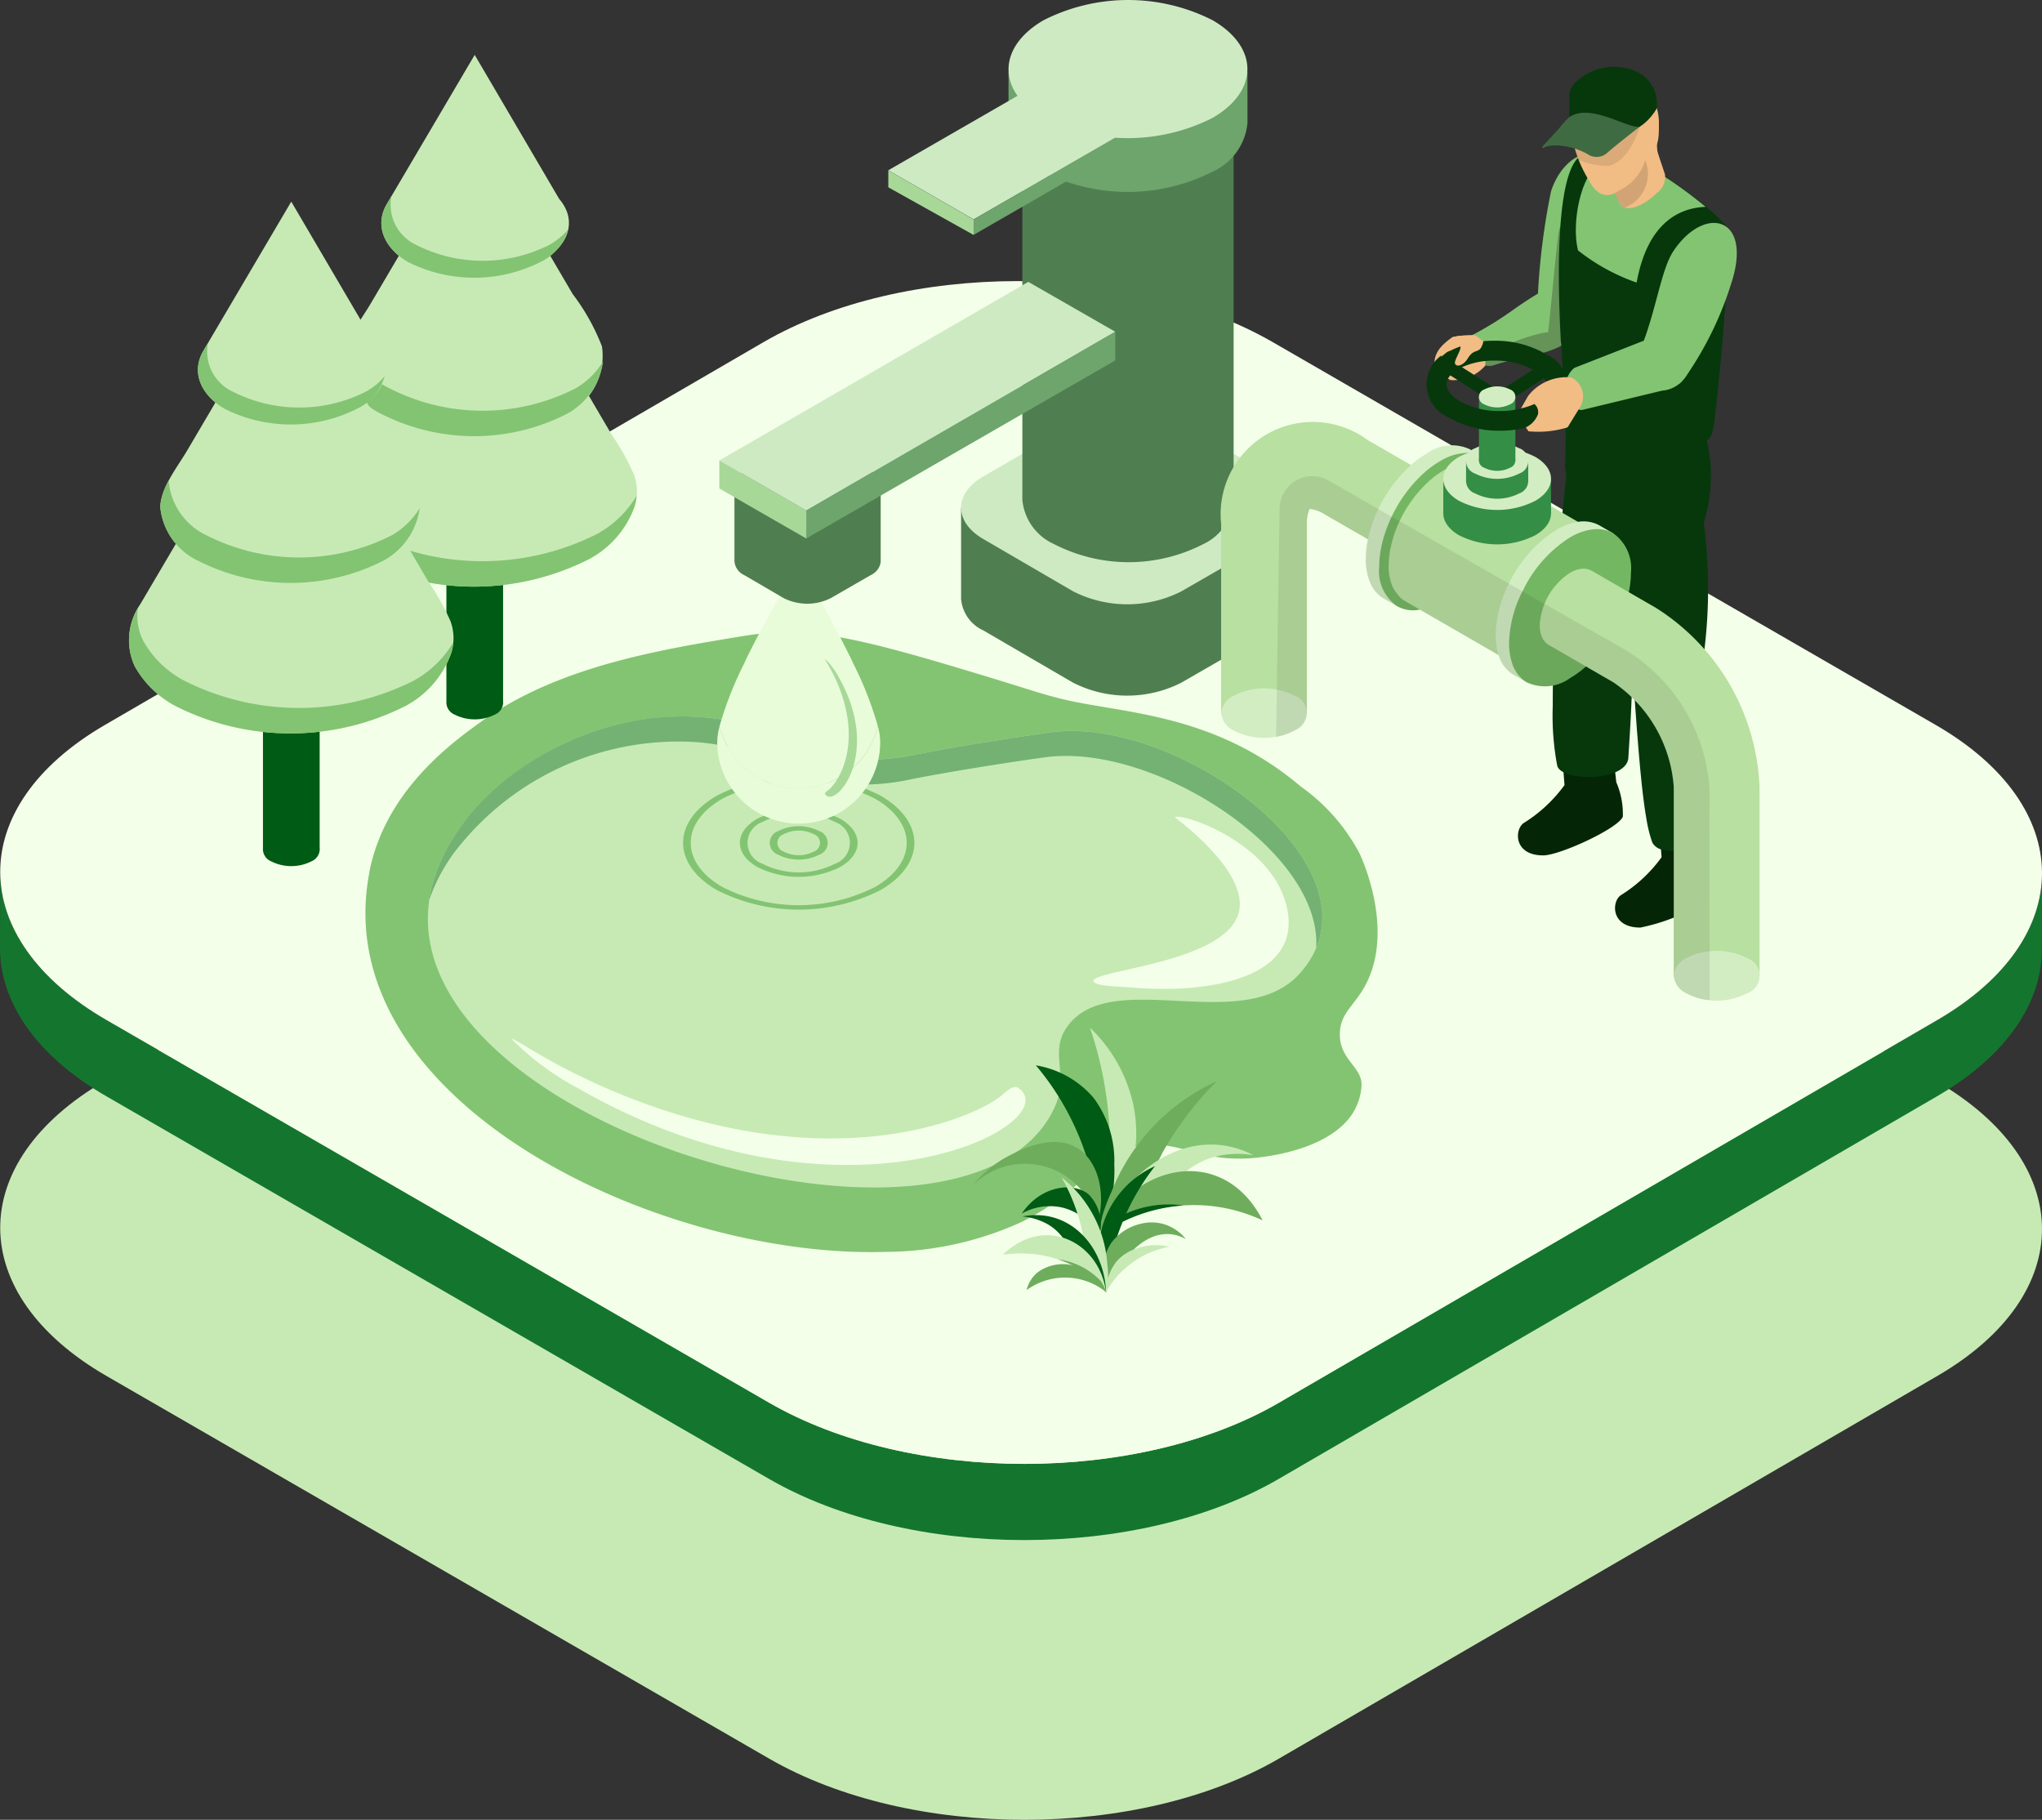 <svg id="Group_59100" data-name="Group 59100" xmlns="http://www.w3.org/2000/svg" xmlns:xlink="http://www.w3.org/1999/xlink" width="125.022" height="111.407" viewBox="0 0 125.022 111.407">
  <rect x="0" y="0" width="125.022" height="111.407" fill="#333333" stroke="none"/>
  <defs>
    <style>
      .cls-1 {
        fill: none;
      }

      .cls-2 {
        clip-path: url(#clip-path);
      }

      .cls-3 {
        fill: #c7eab5;
      }

      .cls-4 {
        fill: #14762e;
      }

      .cls-5 {
        fill: #f4ffe9;
      }

      .cls-6 {
        fill: #83c472;
      }

      .cls-7 {
        fill: #74b274;
      }

      .cls-8 {
        fill: #e8fcd9;
      }

      .cls-9 {
        fill: #005b15;
      }

      .cls-10 {
        fill: #4f7f50;
      }

      .cls-11 {
        fill: #ceeac3;
      }

      .cls-12 {
        fill: #d9d9de;
      }

      .cls-13 {
        fill: #6da56d;
      }

      .cls-14 {
        fill: #a8d898;
      }

      .cls-15 {
        fill: #80808c;
      }

      .cls-16 {
        fill: #042607;
      }

      .cls-17 {
        fill: #06380c;
      }

      .cls-18 {
        opacity: 0.3;
      }

      .cls-19 {
        clip-path: url(#clip-path-3);
      }

      .cls-20 {
        fill: #1d1d1b;
      }

      .cls-21 {
        fill: #f2bc85;
      }

      .cls-22 {
        fill: #b8e0a0;
      }

      .cls-23 {
        fill: #d3edc3;
      }

      .cls-24 {
        fill: #74b762;
      }

      .cls-25 {
        fill: #9c9c9b;
      }

      .cls-26 {
        fill: #358e46;
      }

      .cls-27 {
        opacity: 0.1;
      }

      .cls-28 {
        clip-path: url(#clip-path-4);
      }

      .cls-29 {
        opacity: 0.15;
      }

      .cls-30 {
        clip-path: url(#clip-path-5);
      }

      .cls-31 {
        clip-path: url(#clip-path-6);
      }

      .cls-32 {
        fill: #3f6b42;
      }

      .cls-33 {
        fill: #6ead5c;
      }
    </style>
    <clipPath id="clip-path">
      <rect id="Rectangle_34691" data-name="Rectangle 34691" class="cls-1" width="125.022" height="111.407"/>
    </clipPath>
    <clipPath id="clip-path-3">
      <rect id="Rectangle_34681" data-name="Rectangle 34681" class="cls-1" width="5.912" height="8.685"/>
    </clipPath>
    <clipPath id="clip-path-4">
      <rect id="Rectangle_34687" data-name="Rectangle 34687" class="cls-1" width="26.559" height="32.074"/>
    </clipPath>
    <clipPath id="clip-path-5">
      <rect id="Rectangle_34688" data-name="Rectangle 34688" class="cls-1" width="2.022" height="2.899"/>
    </clipPath>
    <clipPath id="clip-path-6">
      <rect id="Rectangle_34689" data-name="Rectangle 34689" class="cls-1" width="4.43" height="4.45"/>
    </clipPath>
  </defs>
  <g id="Group_59099" data-name="Group 59099" class="cls-2">
    <g id="Group_59098" data-name="Group 59098">
      <g id="Group_59097" data-name="Group 59097" class="cls-2">
        <path id="Path_127184" data-name="Path 127184" class="cls-3" d="M118.513,79.255c8.644,4.99,8.69,13.081.1,18.071L78.3,120.753c-8.588,4.99-22.554,4.99-31.2,0L6.53,97.327c-8.644-4.991-8.69-13.081-.1-18.071L46.74,55.829c8.588-4.991,22.554-4.991,31.2,0Z" transform="translate(-0.004 -13.088)"/>
        <path id="Path_127185" data-name="Path 127185" class="cls-4" d="M118.611,80.355,78.3,103.781c-8.588,4.99-22.554,4.99-31.2,0L6.526,80.355C2.177,77.843,0,74.548.013,71.257L0,75.919c-.01,3.291,2.163,6.587,6.513,9.1l40.575,23.426c8.644,4.99,22.611,4.99,31.2,0L118.6,85.017c4.266-2.479,6.4-5.723,6.411-8.973l.013-4.662c-.009,3.249-2.145,6.494-6.411,8.973" transform="translate(0 -17.905)"/>
        <path id="Path_127186" data-name="Path 127186" class="cls-5" d="M118.513,50.154c8.644,4.99,8.69,13.08.1,18.071L78.3,91.652c-8.588,4.99-22.554,4.99-31.2,0L6.53,68.226c-8.644-4.991-8.69-13.081-.1-18.071L46.74,26.728c8.588-4.991,22.554-4.991,31.2,0Z" transform="translate(-0.004 -5.776)"/>
        <path id="Path_127187" data-name="Path 127187" class="cls-6" d="M30.124,66.4C27.443,80.356,47.749,90.037,61.69,89.631A20.286,20.286,0,0,0,70.053,87.8a15.238,15.238,0,0,0,2.937-1.9c1.482-1.231,1.783-2.057,3.589-2.58,3.315-.96,4.17,1.284,8.965.383,3.732-.7,4.692-2.338,4.939-2.835a3.494,3.494,0,0,0,.386-1.416c.055-1.173-1.418-1.6-1.324-3.273.068-1.2.859-1.6,1.524-2.807,1.846-3.342-.123-7.711-.313-8.119a11.716,11.716,0,0,0-3.61-4.114c-5.341-4.542-11.008-4.463-14.632-5.362-1.393-.345-1.457-.419-5.022-1.5-8.214-2.492-10.746-2.963-14.59-2.331-5.021.826-11.211,1.845-15.883,5.189-1.782,1.276-5.933,4.247-6.9,9.264" transform="translate(-7.509 -12.99)"/>
        <path id="Path_127188" data-name="Path 127188" class="cls-6" d="M73.424,82.609c.941-2.07-.45-3.458.862-5.135,2.826-3.613,10.947.7,14.464-3.208,5.776-6.421-7.463-16.121-15.466-15.109-.868.11-5.686.819-8.643,1.422a13.729,13.729,0,0,1-2.577.292c-5.219.094-5.885-2.32-10.8-2.657a17.641,17.641,0,0,0-15.109,7C24.614,81.577,67.583,95.461,73.424,82.609" transform="translate(-8.592 -14.619)"/>
        <path id="Path_127189" data-name="Path 127189" class="cls-3" d="M73.373,82.484c.92-2.025-.441-3.383.843-5.024,2.764-3.536,10.71.686,14.15-3.139,5.651-6.283-7.3-15.773-15.132-14.782-.848.107-5.563.8-8.456,1.391a13.413,13.413,0,0,1-2.521.285c-5.106.092-5.757-2.269-10.57-2.6a17.258,17.258,0,0,0-14.782,6.852C25.619,81.474,67.658,95.057,73.373,82.484" transform="translate(-8.792 -14.72)"/>
        <path id="Path_127190" data-name="Path 127190" class="cls-5" d="M94.4,66.824c.22-.343,5.771,1.383,6.808,5.313,1.217,4.609-4.889,5.511-9.536,5.091-.436-.039-2.227-.061-2.261-.383-.074-.693,8.147-1.095,8.908-4.226.615-2.528-3.918-5.794-3.918-5.794" transform="translate(-22.467 -16.781)"/>
        <path id="Path_127191" data-name="Path 127191" class="cls-7" d="M89.4,72.769c.413-5.877-9.88-12.542-16.5-11.7-.85.107-5.564.8-8.457,1.391a13.415,13.415,0,0,1-2.522.285c-5.106.093-5.757-2.269-10.569-2.6A17.255,17.255,0,0,0,36.566,67,11.033,11.033,0,0,0,35.1,69.815c.846-5.883,8.438-11.761,16.614-11.2,4.813.33,5.464,2.692,10.569,2.6a13.436,13.436,0,0,0,2.522-.285c2.893-.59,7.607-1.284,8.456-1.391C80.471,58.626,92.02,66.6,89.4,72.769" transform="translate(-8.82 -14.719)"/>
        <path id="Path_127192" data-name="Path 127192" class="cls-5" d="M46.96,87.667c13.885,6.3,23.3,2.118,24.919.713.164-.143.665-.653.988-.427,3.078,2.15-10.552,9.435-26.986,0a16.733,16.733,0,0,1-4.027-2.988c.078-.13,1.923,1.259,5.106,2.7" transform="translate(-10.517 -21.348)"/>
        <path id="Path_127193" data-name="Path 127193" class="cls-6" d="M61.556,69.691c-1.405-.812-1.405-2.132,0-2.942a5.64,5.64,0,0,1,5.1,0c1.405.811,1.405,2.131,0,2.942a5.64,5.64,0,0,1-5.1,0m4.765-2.751a4.907,4.907,0,0,0-4.432,0,1.352,1.352,0,0,0,0,2.559,4.907,4.907,0,0,0,4.432,0,1.352,1.352,0,0,0,0-2.559" transform="translate(-15.203 -16.62)"/>
        <path id="Path_127194" data-name="Path 127194" class="cls-6" d="M57.929,70.437c-2.762-1.595-2.762-4.19,0-5.784a11.086,11.086,0,0,1,10.018,0c2.762,1.595,2.762,4.189,0,5.784a11.086,11.086,0,0,1-10.018,0m9.686-5.592a10.35,10.35,0,0,0-9.354,0c-2.579,1.488-2.579,3.911,0,5.4a10.355,10.355,0,0,0,9.354,0c2.578-1.489,2.578-3.911,0-5.4" transform="translate(-14.036 -15.946)"/>
        <path id="Path_127195" data-name="Path 127195" class="cls-6" d="M63.464,69.3a.765.765,0,0,1,0-1.449,2.776,2.776,0,0,1,2.51,0,.765.765,0,0,1,0,1.449,2.778,2.778,0,0,1-2.51,0m2.177-1.257a2.043,2.043,0,0,0-1.845,0,.563.563,0,0,0,0,1.065,2.043,2.043,0,0,0,1.845,0,.563.563,0,0,0,0-1.065" transform="translate(-15.817 -16.974)"/>
        <path id="Path_127196" data-name="Path 127196" class="cls-8" d="M68.533,56.044a4.987,4.987,0,0,1-9.692,0,21.694,21.694,0,0,1,1.553-3.926c1.443-2.985,3.294-6,3.294-6s1.851,3.015,3.294,6a21.739,21.739,0,0,1,1.552,3.926" transform="translate(-14.786 -11.589)"/>
        <path id="Path_127197" data-name="Path 127197" class="cls-8" d="M68.629,60.351a4.99,4.99,0,1,1-9.98,0,4.061,4.061,0,0,1,.145-.975,4.986,4.986,0,0,0,9.691,0,4.023,4.023,0,0,1,.145.975" transform="translate(-14.737 -14.92)"/>
        <path id="Path_127198" data-name="Path 127198" class="cls-8" d="M67.5,52.118a3.756,3.756,0,0,1-6.587,0c1.443-2.985,3.294-6,3.294-6s1.851,3.015,3.294,6" transform="translate(-15.307 -11.589)"/>
        <path id="Path_127199" data-name="Path 127199" class="cls-9" d="M39.971,51.588V34.471H36.5V51.605a.81.81,0,0,0,.495.8,2.742,2.742,0,0,0,2.479,0,.819.819,0,0,0,.5-.812" transform="translate(-9.169 -8.662)"/>
        <path id="Path_127200" data-name="Path 127200" class="cls-3" d="M45.23,33.179a14.59,14.59,0,0,0-1.354-2.42l-3.592-6.124-3.874-6.6-.929-1.584L26.223,32.16a3.839,3.839,0,0,0-.321,3.781,6.17,6.17,0,0,0,2.5,2.43,15.6,15.6,0,0,0,14.116-.025,5.909,5.909,0,0,0,2.762-3.234,3.045,3.045,0,0,0-.049-1.932" transform="translate(-6.417 -4.133)"/>
        <path id="Path_127201" data-name="Path 127201" class="cls-6" d="M43.037,42.146a15.6,15.6,0,0,1-14.116.025,6.166,6.166,0,0,1-2.5-2.43,3.341,3.341,0,0,1-.331-1.973A3.735,3.735,0,0,0,25.9,41.3a6.167,6.167,0,0,0,2.5,2.431A15.6,15.6,0,0,0,42.518,43.7a5.915,5.915,0,0,0,2.763-3.235,3.18,3.18,0,0,0,.115-.624,6.418,6.418,0,0,1-2.358,2.3" transform="translate(-6.418 -9.49)"/>
        <path id="Path_127202" data-name="Path 127202" class="cls-3" d="M43.914,23.809a13.082,13.082,0,0,0-1.788-3.195l-4.223-7.2-1.776-3.029-2.41,4.09q-1.979,3.359-3.958,6.719c-.586,1-1.637,2.308-1.652,3.472a4.065,4.065,0,0,0,2.343,3.3,12.512,12.512,0,0,0,11.321-.02,3.971,3.971,0,0,0,2.144-4.14" transform="translate(-7.062 -2.61)"/>
        <path id="Path_127203" data-name="Path 127203" class="cls-3" d="M42.569,14.149a2.557,2.557,0,0,0-.492-.837L36.9,4.487l-5.374,9.122c-.834,1.416-.025,2.8,1.28,3.553a9.019,9.019,0,0,0,8.161-.014c1.414-.817,1.947-1.948,1.6-3" transform="translate(-7.837 -1.127)"/>
        <path id="Path_127204" data-name="Path 127204" class="cls-6" d="M41.488,19.014a9.021,9.021,0,0,1-8.161.015A2.716,2.716,0,0,1,31.8,16.048c-.171.291-.273.464-.275.466-.835,1.416-.024,2.8,1.281,3.554a9.019,9.019,0,0,0,8.16-.015,3.131,3.131,0,0,0,1.652-1.971,4.115,4.115,0,0,1-1.132.932" transform="translate(-7.837 -4.033)"/>
        <path id="Path_127205" data-name="Path 127205" class="cls-6" d="M42.288,30.632a12.512,12.512,0,0,1-11.321.02,4.065,4.065,0,0,1-2.343-3.3c0-.028.008-.056.01-.084a3.719,3.719,0,0,0-.529,1.642,4.063,4.063,0,0,0,2.342,3.3,12.512,12.512,0,0,0,11.321-.02,4.318,4.318,0,0,0,2.221-3.216,4.846,4.846,0,0,1-1.7,1.658" transform="translate(-7.062 -6.851)"/>
        <path id="Path_127206" data-name="Path 127206" class="cls-9" d="M24.971,63.588V46.471H21.5V63.605a.81.81,0,0,0,.495.8,2.742,2.742,0,0,0,2.479,0,.819.819,0,0,0,.5-.812" transform="translate(-5.4 -11.677)"/>
        <path id="Path_127207" data-name="Path 127207" class="cls-3" d="M30.23,45.179a14.59,14.59,0,0,0-1.354-2.42l-3.592-6.124-3.874-6.6-.929-1.584L11.223,44.16a3.839,3.839,0,0,0-.321,3.781,6.17,6.17,0,0,0,2.5,2.43,15.6,15.6,0,0,0,14.116-.025,5.909,5.909,0,0,0,2.762-3.234,3.045,3.045,0,0,0-.049-1.932" transform="translate(-2.648 -7.148)"/>
        <path id="Path_127208" data-name="Path 127208" class="cls-6" d="M28.037,54.146a15.6,15.6,0,0,1-14.116.025,6.166,6.166,0,0,1-2.5-2.43,3.341,3.341,0,0,1-.331-1.973A3.735,3.735,0,0,0,10.9,53.3a6.167,6.167,0,0,0,2.5,2.431A15.6,15.6,0,0,0,27.518,55.7a5.915,5.915,0,0,0,2.763-3.235,3.18,3.18,0,0,0,.115-.624,6.418,6.418,0,0,1-2.358,2.3" transform="translate(-2.649 -12.506)"/>
        <path id="Path_127209" data-name="Path 127209" class="cls-3" d="M28.914,35.809a13.082,13.082,0,0,0-1.788-3.195l-4.223-7.2-1.776-3.029-2.41,4.09q-1.979,3.359-3.958,6.719c-.586,1-1.637,2.308-1.652,3.472a4.065,4.065,0,0,0,2.343,3.3,12.512,12.512,0,0,0,11.321-.02,3.971,3.971,0,0,0,2.144-4.14" transform="translate(-3.293 -5.625)"/>
        <path id="Path_127210" data-name="Path 127210" class="cls-3" d="M27.569,26.149a2.554,2.554,0,0,0-.491-.837L21.9,16.487l-5.374,9.122c-.834,1.416-.025,2.8,1.28,3.553a9.019,9.019,0,0,0,8.161-.014c1.414-.817,1.947-1.948,1.6-3" transform="translate(-4.068 -4.143)"/>
        <path id="Path_127211" data-name="Path 127211" class="cls-6" d="M26.488,31.014a9.021,9.021,0,0,1-8.161.015A2.716,2.716,0,0,1,16.8,28.048c-.171.291-.273.464-.275.466-.835,1.416-.024,2.8,1.281,3.554a9.019,9.019,0,0,0,8.16-.015,3.131,3.131,0,0,0,1.652-1.971,4.115,4.115,0,0,1-1.132.932" transform="translate(-4.068 -7.048)"/>
        <path id="Path_127212" data-name="Path 127212" class="cls-6" d="M27.288,42.632a12.512,12.512,0,0,1-11.321.02,4.065,4.065,0,0,1-2.343-3.3c0-.028.008-.056.01-.084a3.719,3.719,0,0,0-.529,1.642,4.063,4.063,0,0,0,2.342,3.3,12.512,12.512,0,0,0,11.321-.02,4.318,4.318,0,0,0,2.221-3.216,4.846,4.846,0,0,1-1.7,1.658" transform="translate(-3.293 -9.867)"/>
        <path id="Path_127213" data-name="Path 127213" class="cls-10" d="M96.061,40.478,92.119,38.2a7.32,7.32,0,0,0-6.618,0l-3.942,2.283H78.591v5.586a2.332,2.332,0,0,0,1.362,1.924l5.484,3.194a7.323,7.323,0,0,0,6.619.016l5.6-3.226a2.386,2.386,0,0,0,1.364-1.8l0,0v-5.69Z" transform="translate(-19.748 -9.399)"/>
        <path id="Path_127214" data-name="Path 127214" class="cls-11" d="M79.957,37.607c-1.82,1.054-1.822,2.782,0,3.841l5.484,3.193a7.321,7.321,0,0,0,6.619.016l5.6-3.226c1.823-1.05,1.825-2.77.005-3.824L92.119,34.4a7.32,7.32,0,0,0-6.618,0Z" transform="translate(-19.748 -8.445)"/>
        <path id="Path_127215" data-name="Path 127215" class="cls-10" d="M96.535,33.146V10.023H83.6v23.1h0a3.3,3.3,0,0,0,1.929,2.7,9.987,9.987,0,0,0,9.161,0,3.231,3.231,0,0,0,1.847-2.675h0Z" transform="translate(-21.006 -2.519)"/>
        <path id="Path_127216" data-name="Path 127216" class="cls-12" d="M85.467,6.065c-2.519,1.467-2.493,3.881.058,5.363a9.987,9.987,0,0,0,9.161,0c2.487-1.482,2.462-3.9-.058-5.363a10.087,10.087,0,0,0-9.161,0" transform="translate(-21.006 -1.248)"/>
        <path id="Path_127217" data-name="Path 127217" class="cls-13" d="M97.1,9h0V5.889H82.47v3.28h.005A3.693,3.693,0,0,0,84.588,12a11.513,11.513,0,0,0,10.355,0A3.638,3.638,0,0,0,97.1,9" transform="translate(-20.723 -1.48)"/>
        <path id="Path_127218" data-name="Path 127218" class="cls-11" d="M84.613,1.24c-2.847,1.653-2.859,4.347-.025,5.987a11.509,11.509,0,0,0,10.355,0c2.861-1.64,2.872-4.334.025-5.987a11.43,11.43,0,0,0-10.355,0" transform="translate(-20.723 0)"/>
        <path id="Path_127219" data-name="Path 127219" class="cls-11" d="M86.879,10.2l-9.015,5.2L72.64,12.393l7.91-4.557Z" transform="translate(-18.253 -1.969)"/>
        <path id="Path_127220" data-name="Path 127220" class="cls-13" d="M88.287,11.263v.946l-8.67,5v-.945Z" transform="translate(-20.006 -2.83)"/>
        <path id="Path_127221" data-name="Path 127221" class="cls-14" d="M77.864,17.884,72.64,14.967V13.929l5.224,3.01Z" transform="translate(-18.253 -3.5)"/>
        <path id="Path_127222" data-name="Path 127222" class="cls-10" d="M67.713,39.2l-1.727-1a3.205,3.205,0,0,0-2.9,0l-1.727,1h-1.3v4.679a1.022,1.022,0,0,0,.6.843l2.4,1.4a3.206,3.206,0,0,0,2.9.007l2.454-1.413a1.046,1.046,0,0,0,.6-.789h0V39.2Z" transform="translate(-15.092 -9.513)"/>
        <path id="Path_127223" data-name="Path 127223" class="cls-15" d="M60.659,37.946a.891.891,0,0,0,0,1.682l2.4,1.4a3.205,3.205,0,0,0,2.9.007l2.454-1.414a.885.885,0,0,0,0-1.675L65.986,36.54a3.205,3.205,0,0,0-2.9,0Z" transform="translate(-15.092 -9.095)"/>
        <path id="Path_127224" data-name="Path 127224" class="cls-11" d="M83.062,26.1,64.146,37.042l-5.323-3.064L77.739,23.047Z" transform="translate(-14.781 -5.791)"/>
        <path id="Path_127225" data-name="Path 127225" class="cls-13" d="M84.848,27.128v1.754l-18.916,10.9V38.067Z" transform="translate(-16.568 -6.817)"/>
        <path id="Path_127226" data-name="Path 127226" class="cls-14" d="M64.146,42.428l-5.323-3.062v-1.72l5.323,3.065Z" transform="translate(-14.781 -9.46)"/>
        <path id="Path_127227" data-name="Path 127227" class="cls-16" d="M133.607,73.733a11.936,11.936,0,0,0,4.021-1.616,2.435,2.435,0,0,0,.862-.75,4.848,4.848,0,0,0-.4-2.111l-.149-1.372-.047-.447h-3.133l.07.9.085,1.085a8.786,8.786,0,0,1-2.5,2.33c-.569.393-.617,1.978,1.191,1.978" transform="translate(-33.185 -16.945)"/>
        <path id="Path_127228" data-name="Path 127228" class="cls-16" d="M129.947,61.535l.2,1.815a4.889,4.889,0,0,1,.4,2.111c-.3.734-3.918,2.387-4.883,2.367-1.806,0-1.757-1.584-1.187-1.98a8.832,8.832,0,0,0,2.5-2.326l-.156-1.988Z" transform="translate(-31.189 -15.462)"/>
        <path id="Path_127229" data-name="Path 127229" class="cls-17" d="M127.991,36.4l-.829,8.068c-.044,1.6-.1,3.233-.142,4.766-.01.413-.019.822-.027,1.217,0,.238-.008.47-.012.7-.006.434-.007.851-.008,1.248v0a16.465,16.465,0,0,0,.275,3.626c.263.982,4.2.977,4.352-.455.058-.913.115-1.825.16-2.721.018-.374.036-.746.05-1.112.01-.277.02-.553.028-.823q.016-.549.018-1.078a19.967,19.967,0,0,0-.4-4.656,28.7,28.7,0,0,0,1.083-7.588Z" transform="translate(-31.906 -9.146)"/>
        <path id="Path_127230" data-name="Path 127230" class="cls-17" d="M127.971,36.927c.22,1.539,1.361,2.32,2.817,2.812l1.241,8.461c.121,1.623.236,3.294.351,4.854.037.425.067.838.1,1.241.021.24.042.476.063.712.037.439.084.864.121,1.267.089.822.183,1.56.293,2.184a8.176,8.176,0,0,0,.366,1.471.893.893,0,0,0,.671.439,4.786,4.786,0,0,0,2.372-.152,3.067,3.067,0,0,0,.691-.3,1.114,1.114,0,0,0,.639-.906c-.037-.932-.073-1.864-.121-2.781-.021-.382-.042-.759-.068-1.131-.016-.283-.037-.566-.058-.838q-.039-.566-.094-1.1a20.27,20.27,0,0,0-.89-4.686,31.13,31.13,0,0,0,.005-8.142,9.511,9.511,0,0,0,.2-4.974l-.126-.031-1.419-.356-6.932-1.738-.136-.037c-.058,1.225-.016,2.314-.084,3.728" transform="translate(-32.157 -8.342)"/>
        <path id="Path_127231" data-name="Path 127231" class="cls-6" d="M120.85,25.289a.783.783,0,0,0,.827.21c1.781-.6,3.517-.559,4.852-1.666a4.929,4.929,0,0,0,1.4-2.017,51.26,51.26,0,0,0,1.28-6.538c.618-3.6-2.944-3.689-4.011-.423a42.2,42.2,0,0,0-.8,6.257c-1.646.987-1.888,1.4-4.033,2.549a1.908,1.908,0,0,0,.488,1.628" transform="translate(-30.237 -3.138)"/>
        <g id="Group_59087" data-name="Group 59087" class="cls-18" transform="translate(90.612 13.72)">
          <g id="Group_59086" data-name="Group 59086">
            <g id="Group_59085" data-name="Group 59085" class="cls-19">
              <path id="Path_127232" data-name="Path 127232" class="cls-20" d="M121.023,26.756a.783.783,0,0,0,.827.21c1.781-.6,3.517-.559,4.852-1.666q-.033-3.466.233-6.926c-.332,1.067-.731-.766-1.067.294-.106.342-.6,5.883-.675,6.271-.989.109-3.484.979-4.17,1.816" transform="translate(-121.023 -18.324)"/>
            </g>
          </g>
        </g>
        <path id="Path_127233" data-name="Path 127233" class="cls-21" d="M120.472,27.888l-.772-.475a8.151,8.151,0,0,0-1.279.1c-.71.5-1.336,1.095-1.049,2.063,0,0,.81.528.91.582a2.622,2.622,0,0,0,2.131-.888c0-.1.058-1.376.058-1.376" transform="translate(-29.475 -6.888)"/>
        <path id="Path_127234" data-name="Path 127234" class="cls-17" d="M127.624,24.145c.014.255.028.495.043.725,0,.074.007.145.014.212.077,1.127.145,1.908.159,2.063a.2.2,0,0,1,0,.028s0,.025,0,.056a.141.141,0,0,0,0,.053.171.171,0,0,0,.007.043c0,.014,0,.031,0,.049a1.719,1.719,0,0,0,.311.732,2.94,2.94,0,0,0,.6.6,11.323,11.323,0,0,0,5.877,1.745,5.675,5.675,0,0,0,.964-.049,2.759,2.759,0,0,0,.855-.215c.481-.308.488-.9.608-1.859.01-.074.018-.138.025-.195.046-.428.088-.845.131-1.247.028-.268.053-.533.081-.788.036-.386.074-.76.106-1.12.085-.961.156-1.834.208-2.622.011-.156.022-.311.032-.463.117-1.777.148-3.081.134-3.95,0-.124-.007-.24-.01-.347v-.007c0-.234-.021-.425-.035-.58a10.492,10.492,0,0,0-1.286-1.241,26.329,26.329,0,0,0-2.725-1.958,19.535,19.535,0,0,0-2.555-.972,5.432,5.432,0,0,0-2-.286c-1.908.226-1.795,7.371-1.562,11.587" transform="translate(-32.038 -3.152)"/>
        <path id="Path_127235" data-name="Path 127235" class="cls-17" d="M127.722,26.568c0,.074.007.145.014.212.081,1.4.145,1.947.159,2.064a.194.194,0,0,1,0,.028.5.5,0,0,0,0,.057c0,.025.007.056.01.1,0,.014,0,.032,0,.049.035.378.113,1.177.13,1.325v.007a.033.033,0,0,1,0,.014c.261,0,.52,0,.781-.011a18.843,18.843,0,0,0,2.223-.173,11.827,11.827,0,0,0,2.671-.686c.569-.222,1.622-.477,1.714.4a2.978,2.978,0,0,1-.386,1.569c-.112.226-.233.439-.346.636a5.3,5.3,0,0,1-.512.809,4.373,4.373,0,0,1,.657,2.318,38.612,38.612,0,0,1-.216,8.047,4.381,4.381,0,0,0-.057.883,3.877,3.877,0,0,0,.364,1.229,16.279,16.279,0,0,1,1.562,6.23c-.01.76-.116,1.512-.183,2.269-.046.523-.082,1.046-.092,1.569q-.01.361,0,.721a21.706,21.706,0,0,0,.374,3.792,2.362,2.362,0,0,0,.831-.725,4.671,4.671,0,0,0-.386-2.035l-.145-1.321a1.614,1.614,0,0,0,.364-.29c.031-.036.064-.071.092-.106a.792.792,0,0,0,.173-.491c-.018-.456-.039-.915-.057-1.368s-.039-.907-.064-1.357c-.021-.374-.039-.742-.067-1.11,0-.039,0-.074-.007-.113-.014-.237-.031-.473-.049-.707-.025-.368-.056-.728-.092-1.074a19.842,19.842,0,0,0-.872-4.59c.028-.159.052-.321.074-.484.039-.258.067-.52.1-.778.028-.307.053-.615.067-.925a38.555,38.555,0,0,0-.23-5.788c.018-.06.039-.127.057-.2a19.463,19.463,0,0,0,.364-2.418,9.6,9.6,0,0,0-.226-2.251c.481-.308.487-.9.607-1.859.011-.074.018-.138.025-.194.046-.428.088-.845.131-1.247.028-.269.053-.534.082-.788.035-.385.074-.76.106-1.12.085-.961.156-1.834.209-2.622.01-.156.021-.311.031-.463.117-1.777.148-3.082.135-3.951,0-.124-.007-.24-.011-.346a10.74,10.74,0,0,1-.576,2.431c-.785-.431-2.2-.612-2.993-1.039a18.84,18.84,0,0,1-2.5,4.032,4.639,4.639,0,0,1-1.831,1.1c-.69.156-1.53.583-2.223.742" transform="translate(-32.094 -4.849)"/>
        <path id="Path_127236" data-name="Path 127236" class="cls-6" d="M139.772,21.849a21.02,21.02,0,0,1-2.75,5.7c-.153.2-.3.341-.441.514l-2.266-2.415c.863-2.241,1.146-4.545,1.879-5.679,1.9-2.865,4.868-2.169,3.577,1.885" transform="translate(-33.751 -4.579)"/>
        <path id="Path_127237" data-name="Path 127237" class="cls-22" d="M99.856,40.807V52.346h5.252V40.807a2.122,2.122,0,0,1,.17-.961,2.127,2.127,0,0,1,.917.335l2.646,1.527.821.473.489.283.044-.077.925-1.6,1.6-2.767.061-.106-.485-.279-.816-.472-2.654-1.532a5.645,5.645,0,0,0-8.965,5.176" transform="translate(-25.092 -8.693)"/>
        <path id="Path_127238" data-name="Path 127238" class="cls-23" d="M99.867,57.8a1.3,1.3,0,0,0,.767,1.071,4.091,4.091,0,0,0,2.586.384,3.408,3.408,0,0,0,1.119-.384,1.128,1.128,0,0,0,0-2.138,3.345,3.345,0,0,0-1.071-.371,4.054,4.054,0,0,0-2.635.371,1.3,1.3,0,0,0-.767,1.067" transform="translate(-25.095 -14.144)"/>
        <rect id="Rectangle_34682" data-name="Rectangle 34682" class="cls-17" width="2.825" height="0.808" transform="translate(92.174 23.711) rotate(-32.805)"/>
        <rect id="Rectangle_34683" data-name="Rectangle 34683" class="cls-17" width="0.808" height="3.152" transform="translate(88.347 22.695) rotate(-57.444)"/>
        <path id="Path_127239" data-name="Path 127239" class="cls-23" d="M111.685,43.369a3.579,3.579,0,0,0,.295,1.511,1.982,1.982,0,0,0,.8.905l.816.472,0,0,.267-.46L115.9,42.27l.671-1.159.311-.542.461-.8.416-.727.121-.21.153-.258.065-.113.214-.371.21-.364.073-.13.061-.1.077-.137.02-.032.121-.206v0l-.142-.081-.118-.069-.363-.21-.065-.037-.129-.073a2.619,2.619,0,0,0-2.638.258,6.071,6.071,0,0,0-.97.708,8.612,8.612,0,0,0-1.992,2.691,8.17,8.17,0,0,0-.642,1.855,5.959,5.959,0,0,0-.13,1.208" transform="translate(-28.064 -9.147)"/>
        <path id="Path_127240" data-name="Path 127240" class="cls-24" d="M112.78,44a2.6,2.6,0,0,0,1.095,2.412,1.983,1.983,0,0,0,1.394.21,3.635,3.635,0,0,0,1.241-.469,7.275,7.275,0,0,0,2.29-2.226,8.754,8.754,0,0,0,.74-1.317,7.8,7.8,0,0,0,.606-1.883c.012-.069.025-.137.032-.206a5,5,0,0,0,.061-.691c0-.044,0-.093,0-.137a4.08,4.08,0,0,0-.085-.865.69.69,0,0,0-.02-.093c-.007-.037-.02-.077-.028-.113,0,0,0,0,0-.008a1.63,1.63,0,0,0-.064-.2,2.793,2.793,0,0,0-.121-.287,1.937,1.937,0,0,0-.307-.46,1.15,1.15,0,0,0-.138-.145.239.239,0,0,0-.036-.033,1.748,1.748,0,0,0-.291-.206A.821.821,0,0,0,119,37.2a.643.643,0,0,0-.113-.049,1.866,1.866,0,0,0-.59-.118.533.533,0,0,0-.109-.007,3.358,3.358,0,0,0-1.68.509,6.019,6.019,0,0,0-.97.707,8.614,8.614,0,0,0-1.992,2.686,8.36,8.36,0,0,0-.638,1.859A5.931,5.931,0,0,0,112.78,44" transform="translate(-28.339 -9.305)"/>
        <path id="Path_127241" data-name="Path 127241" class="cls-22" d="M113.552,44.12a3.22,3.22,0,0,0,.263,1.357,2.937,2.937,0,0,0,.521.679,1.6,1.6,0,0,0,.2.137l.925.533,4.824,2.784.816.473.271.153.044.028v0l1.39-2.4.675-1.172,1.244-2.15,1.442-2.5v0l-.2-.113-.821-.472L123.5,40.5l-.121-.069-.654-.376-.909-.529-.74-.424-.275-.158-.194-.113-.04-.024-.327-.186-.751-.436-.153-.085s-.008-.008-.013-.008l-.032-.019a.726.726,0,0,0-.109-.053.423.423,0,0,0-.114-.052,1.846,1.846,0,0,0-.755-.117H118.3a2.915,2.915,0,0,0-1.212.368,1.663,1.663,0,0,0-.169.088,5.417,5.417,0,0,0-.755.534,7.8,7.8,0,0,0-1.94,2.573,7.229,7.229,0,0,0-.582,1.794,5.174,5.174,0,0,0-.085.917" transform="translate(-28.533 -9.509)"/>
        <path id="Path_127242" data-name="Path 127242" class="cls-25" d="M129.462,45.546c0-2.142-1.5-3.01-3.359-1.939a7.424,7.424,0,0,0-3.359,5.818c0,2.141,1.5,3.01,3.359,1.938a7.421,7.421,0,0,0,3.359-5.817" transform="translate(-30.843 -10.842)"/>
        <rect id="Rectangle_34684" data-name="Rectangle 34684" class="cls-26" width="6.595" height="2.106" transform="translate(88.366 29.316)"/>
        <path id="Path_127243" data-name="Path 127243" class="cls-26" d="M118.989,39.983c-1.288.743-1.288,1.949,0,2.692a5.155,5.155,0,0,0,4.664,0c1.288-.743,1.288-1.949,0-2.692a5.155,5.155,0,0,0-4.664,0" transform="translate(-29.657 -9.907)"/>
        <path id="Path_127244" data-name="Path 127244" class="cls-23" d="M118.989,37.169c-1.288.743-1.288,1.949,0,2.692a5.155,5.155,0,0,0,4.664,0c1.288-.743,1.288-1.949,0-2.692a5.155,5.155,0,0,0-4.664,0" transform="translate(-29.657 -9.2)"/>
        <path id="Path_127245" data-name="Path 127245" class="cls-23" d="M122.31,49.6a3.82,3.82,0,0,0,.177,1.212,2.953,2.953,0,0,0,.114.295,1.969,1.969,0,0,0,.8.909l.752.432c.024.012.048.028.068.037l.465-.8.86-1.491,0-.008,1.03-1.777,1.588-2.752,0-.008.913-1.584.413-.711-.821-.472a2.027,2.027,0,0,0-1.325-.222,3.686,3.686,0,0,0-1.313.485,7.907,7.907,0,0,0-2.913,3.292,7.38,7.38,0,0,0-.816,3.168" transform="translate(-30.734 -10.712)"/>
        <path id="Path_127246" data-name="Path 127246" class="cls-24" d="M123.4,50.232a3.918,3.918,0,0,0,.15,1.119.584.584,0,0,0,.028.093,2.127,2.127,0,0,0,.849,1.164c.024.012.048.028.068.037a2.62,2.62,0,0,0,2.638-.259,6.118,6.118,0,0,0,.974-.711,8.371,8.371,0,0,0,1.378-1.612,8.587,8.587,0,0,0,1.248-2.937,5.942,5.942,0,0,0,.13-1.2,2.616,2.616,0,0,0-1.091-2.412,2.033,2.033,0,0,0-1.325-.222.2.2,0,0,0-.045,0,3.843,3.843,0,0,0-1.268.477,7.887,7.887,0,0,0-2.909,3.3,7.278,7.278,0,0,0-.824,3.168" transform="translate(-31.008 -10.871)"/>
        <rect id="Rectangle_34685" data-name="Rectangle 34685" class="cls-26" width="3.807" height="1.216" transform="translate(89.76 28.216)"/>
        <path id="Path_127247" data-name="Path 127247" class="cls-26" d="M120.442,38.164a.82.82,0,0,0,0,1.554,2.977,2.977,0,0,0,2.692,0,.82.82,0,0,0,0-1.554,2.977,2.977,0,0,0-2.692,0" transform="translate(-30.124 -9.509)"/>
        <path id="Path_127248" data-name="Path 127248" class="cls-23" d="M120.442,36.54a.82.82,0,0,0,0,1.554,2.977,2.977,0,0,0,2.692,0,.82.82,0,0,0,0-1.554,2.977,2.977,0,0,0-2.692,0" transform="translate(-30.124 -9.101)"/>
        <rect id="Rectangle_34686" data-name="Rectangle 34686" class="cls-26" width="2.232" height="3.884" transform="translate(90.548 24.297)"/>
        <path id="Path_127249" data-name="Path 127249" class="cls-26" d="M121.263,36.966a.481.481,0,0,0,0,.911,1.745,1.745,0,0,0,1.578,0,.481.481,0,0,0,0-.911,1.745,1.745,0,0,0-1.578,0" transform="translate(-30.389 -9.241)"/>
        <path id="Path_127250" data-name="Path 127250" class="cls-23" d="M121.263,31.78a.481.481,0,0,0,0,.911,1.745,1.745,0,0,0,1.578,0,.481.481,0,0,0,0-.911,1.745,1.745,0,0,0-1.578,0" transform="translate(-30.389 -7.938)"/>
        <path id="Path_127251" data-name="Path 127251" class="cls-17" d="M117.972,32.539a2.192,2.192,0,0,1,.16-4.077,5.848,5.848,0,0,1,2.677-.6,6.1,6.1,0,0,1,3.174.829,2.192,2.192,0,0,1-.159,4.077,5.859,5.859,0,0,1-2.677.6,6.107,6.107,0,0,1-3.174-.828m.725-3c-.509.268-.809.618-.822.959s.258.714.744,1.021a4.873,4.873,0,0,0,2.527.641,4.632,4.632,0,0,0,2.113-.46c.509-.268.809-.617.822-.959s-.258-.713-.745-1.02a4.866,4.866,0,0,0-2.527-.642,4.633,4.633,0,0,0-2.112.46" transform="translate(-29.315 -7.001)"/>
        <path id="Path_127252" data-name="Path 127252" class="cls-22" d="M126.632,51.2l1.071.618,1.216.707,1.664.961a8.463,8.463,0,0,1,3.714,6.429V71.46h5.252V59.918A13.609,13.609,0,0,0,133.21,48.94l-1.664-.961-1.184-.683-1.1-.639,0,.008-1.588,2.752-1.03,1.777Z" transform="translate(-31.82 -11.724)"/>
        <path id="Path_127253" data-name="Path 127253" class="cls-22" d="M129.615,47.821c0-1.181-.829-1.66-1.852-1.069a4.1,4.1,0,0,0-1.852,3.208c0,1.181.83,1.66,1.852,1.069a4.094,4.094,0,0,0,1.852-3.208" transform="translate(-31.639 -11.684)"/>
        <path id="Path_127254" data-name="Path 127254" class="cls-23" d="M136.879,79.278a1.307,1.307,0,0,0,.767,1.067,3.547,3.547,0,0,0,1.431.424,4.01,4.01,0,0,0,2.275-.424,1.128,1.128,0,0,0,0-2.138,3.98,3.98,0,0,0-2.279-.42,3.527,3.527,0,0,0-1.426.42,1.307,1.307,0,0,0-.767,1.071" transform="translate(-34.395 -19.541)"/>
        <path id="Path_127255" data-name="Path 127255" class="cls-23" d="M136.879,79.278a1.307,1.307,0,0,0,.767,1.067,3.547,3.547,0,0,0,1.431.424,4.01,4.01,0,0,0,2.275-.424,1.128,1.128,0,0,0,0-2.138,3.98,3.98,0,0,0-2.279-.42,3.527,3.527,0,0,0-1.426.42,1.307,1.307,0,0,0-.767,1.071" transform="translate(-34.395 -19.541)"/>
        <g id="Group_59090" data-name="Group 59090" class="cls-27" transform="translate(78.126 29.154)">
          <g id="Group_59089" data-name="Group 59089">
            <g id="Group_59088" data-name="Group 59088" class="cls-28">
              <path id="Path_127256" data-name="Path 127256" class="cls-20" d="M104.346,54.891a3.391,3.391,0,0,0,1.119-.384,1.3,1.3,0,0,0,.767-1.071h0V41.9a2.133,2.133,0,0,1,.17-.961,2.133,2.133,0,0,1,.917.335L109.97,42.8a5.966,5.966,0,0,0-.13,1.208,3.579,3.579,0,0,0,.295,1.511,1.982,1.982,0,0,0,.8.905l.816.472,0,0a1.981,1.981,0,0,0,1.393.21l4.824,2.784a2.953,2.953,0,0,0,.113.295,1.975,1.975,0,0,0,.8.909l.752.433c.024.012.048.028.068.036a2.617,2.617,0,0,0,2.638-.258,6.079,6.079,0,0,0,.973-.711l1.665.961a8.465,8.465,0,0,1,3.713,6.429V69.521h.008a1.307,1.307,0,0,0,.767,1.066,3.545,3.545,0,0,0,1.43.425l0-1.491V68.03l-.016-8.557a10.747,10.747,0,0,0-5.4-10.048l-.783-.448-1.168-.663-.182-.1-1.28-.731-.9-.513-.388-.219-1.345-.767-.627-.359-.2-.113-1.931-1.1-2.627-1.5-1.806-1.03-.344-.194-.476-.271-.817-.469L107.558,39.2a2,2,0,0,0-2.99,1.7L104.395,52l-.025,1.438Z" transform="translate(-104.346 -38.938)"/>
            </g>
          </g>
        </g>
        <path id="Path_127257" data-name="Path 127257" class="cls-6" d="M128.565,29.392c-1,.8-.392,2.577.458,2.578l4.917-1.187a1.9,1.9,0,0,0,1.753-1.926s-1.057-1.6-1.887-1.518Z" transform="translate(-32.175 -6.869)"/>
        <path id="Path_127258" data-name="Path 127258" class="cls-21" d="M128.054,32.575l-.822,1.339a6.078,6.078,0,0,1-2.4.243l-.155-.243a1.448,1.448,0,0,0,.736-.791.65.65,0,0,0-.217-.637,3.883,3.883,0,0,1-.823.27l.446-.772a2.972,2.972,0,0,1,2.63-1.124,1.286,1.286,0,0,1,.6,1.716" transform="translate(-31.253 -7.754)"/>
        <path id="Path_127259" data-name="Path 127259" class="cls-21" d="M120.433,27.782c-.335-.25-.466-.384-.7-.369-.379.024-.982-.028-1.274.216a2.623,2.623,0,0,0-.624,1.106c.362-.243,1-.962,1.182-.644.1.171-.4.876-.322,1.058.113.265.55.065.773-.308.442-.74.754-.171.965-1.059" transform="translate(-29.61 -6.888)"/>
        <path id="Path_127260" data-name="Path 127260" class="cls-6" d="M128.991,18.581a12.255,12.255,0,0,0,3.59,1.971c.654-3.583,2.527-4.568,4.223-4.636a26.163,26.163,0,0,0-2.725-1.985,19.326,19.326,0,0,0-2.555-.985c-.269.046-.487.093-.6.118-1.622.01-2.4,3.7-1.929,5.517" transform="translate(-32.378 -3.253)"/>
        <path id="Path_127261" data-name="Path 127261" class="cls-21" d="M128.507,9.861a7.8,7.8,0,0,0,1.05,2.7,2.025,2.025,0,0,0,.6.729.66.66,0,0,0,.134.071.936.936,0,0,0,.841-.047l.009,0,0,.007c.056.138.222.492.262.6a.644.644,0,0,0,.213.225.563.563,0,0,0,.146.065c.574.172,1.469-.421,1.968-.919a1.2,1.2,0,0,0,.473-1.1c-.04-.157-.445-1.3-.466-1.459-.091-.733.109-.222.092-1.649a3.282,3.282,0,0,0-.544-1.875c-.41-.517-.705-.963-1.3-1.122a3.14,3.14,0,0,0-2.58.4,2.47,2.47,0,0,0-.8,1.057,4.141,4.141,0,0,0-.1,2.324" transform="translate(-32.262 -1.499)"/>
        <g id="Group_59093" data-name="Group 59093" class="cls-29" transform="translate(98.874 9.805)">
          <g id="Group_59092" data-name="Group 59092">
            <g id="Group_59091" data-name="Group 59091" class="cls-30">
              <path id="Path_127262" data-name="Path 127262" class="cls-20" d="M132.057,15.1c.053.135.223.5.264.6a.619.619,0,0,0,.359.289,1.366,1.366,0,0,0,.159-.065,2.218,2.218,0,0,0,1.074-2.834,2.961,2.961,0,0,1-1.35,1.73c-.179.1-.323.177-.507.276" transform="translate(-132.057 -13.096)"/>
            </g>
          </g>
        </g>
        <g id="Group_59096" data-name="Group 59096" class="cls-27" transform="translate(96.103 5.734)">
          <g id="Group_59095" data-name="Group 59095">
            <g id="Group_59094" data-name="Group 59094" class="cls-31">
              <path id="Path_127263" data-name="Path 127263" d="M132.787,8.9a4.588,4.588,0,0,1-.963,2.412,1.942,1.942,0,0,1-1.073.769,4.67,4.67,0,0,1-1.878-.383,17.21,17.21,0,0,1-.428-1.885,2.8,2.8,0,0,1,.2-2c.006-.007.013-.019.017-.024s.01-.007.013-.013a.941.941,0,0,1,.094-.118q2.024.572,4.02,1.241" transform="translate(-128.357 -7.658)"/>
            </g>
          </g>
        </g>
        <path id="Path_127264" data-name="Path 127264" class="cls-17" d="M133.68,7.643c.01.112.013.228.011.349l-.016.027v0c-.018.032-.038.064-.058.094a3.73,3.73,0,0,1-.24.341,3.424,3.424,0,0,1-.423.44c-.052.044-.1.085-.156.124a.169.169,0,0,1-.028.021.777.777,0,0,1-.07.049.372.372,0,0,1-.061.04c0,.005-.006.008-.011.008a1.255,1.255,0,0,1-.156.094c-.05.029-.1.056-.15.081h0a.018.018,0,0,1-.013.007.4.4,0,0,1-.08.039.849.849,0,0,1-.082.037.135.135,0,0,1-.04.016.032.032,0,0,1-.015.006.618.618,0,0,1-.084.034c-.031.011-.061.02-.09.032l-.055.018h0c-.071.024-.148.046-.225.065l-.044.01-.142.031h-.016c-.329-.176-.647-.333-.955-.468a6.807,6.807,0,0,0-1.865-.556.039.039,0,0,1-.016,0c-.1-.01-.189-.018-.281-.021l.007-.79,0-.541a1.073,1.073,0,0,1,.352-.79,3.378,3.378,0,0,1,4.047-.528,2.175,2.175,0,0,1,.961,1.727" transform="translate(-32.241 -1.376)"/>
        <path id="Path_127265" data-name="Path 127265" class="cls-32" d="M132.075,10.08s-1.3,1-1.947,1.564a.987.987,0,0,1-1.151.167c-.022-.015-.044-.03-.069-.045a3.86,3.86,0,0,0-1.119-.433l-.036-.009a3.608,3.608,0,0,0-.919-.1,1.546,1.546,0,0,0-.67.155c-.04.022-.073-.042-.045-.077.213-.253.826-.881,1.018-1.115a5.834,5.834,0,0,1,.619-.685c1.287-.913,3.571.7,4.319.573" transform="translate(-31.689 -2.319)"/>
        <path id="Path_127266" data-name="Path 127266" class="cls-3" d="M89.129,84.033a22.586,22.586,0,0,1,.562,12.745,10.44,10.44,0,0,0,2.265-5.895,8.7,8.7,0,0,0-.2-2.257,9.285,9.285,0,0,0-2.622-4.593" transform="translate(-22.396 -21.116)"/>
        <path id="Path_127267" data-name="Path 127267" class="cls-9" d="M89.507,93.177a6.432,6.432,0,0,0-1.262-4.069,5.9,5.9,0,0,0-3.542-2,16.513,16.513,0,0,1,3.892,10.451,9.252,9.252,0,0,0,.913-4.385" transform="translate(-21.284 -21.889)"/>
        <path id="Path_127268" data-name="Path 127268" class="cls-33" d="M90.638,95.166a10.8,10.8,0,0,0-.545,1.425,7.082,7.082,0,0,0-.213,1.285,16.492,16.492,0,0,0,3.874-5.089A20.253,20.253,0,0,1,97.089,88.4a12.491,12.491,0,0,0-6.451,6.765" transform="translate(-22.585 -22.213)"/>
        <path id="Path_127269" data-name="Path 127269" class="cls-3" d="M89.862,99.172c4.357-2.535,4.888-4.24,7.087-4.834a5.6,5.6,0,0,1,2.376-.1c-3.8-1.968-7.945.767-9.463,4.932" transform="translate(-22.581 -23.517)"/>
        <path id="Path_127270" data-name="Path 127270" class="cls-33" d="M89.88,99.724a9.881,9.881,0,0,1,10.011-.949c-2.435-4.752-8.013-3.477-10.011.949" transform="translate(-22.585 -24.062)"/>
        <path id="Path_127271" data-name="Path 127271" class="cls-9" d="M89.88,100.42a9.922,9.922,0,0,1,5.145-1.862,6.375,6.375,0,0,0-4.305.925,3.588,3.588,0,0,0-.84.937" transform="translate(-22.585 -24.758)"/>
        <path id="Path_127272" data-name="Path 127272" class="cls-33" d="M79.551,96.024a4.509,4.509,0,0,1,6.85.565,5.205,5.205,0,0,1,.782,1.8c.594-2.072-.075-4.079-1.408-4.738-1.5-.77-3.4.244-4.122.624a6.817,6.817,0,0,0-2.1,1.752" transform="translate(-19.99 -23.461)"/>
        <path id="Path_127273" data-name="Path 127273" class="cls-9" d="M83.549,98.692A3.511,3.511,0,0,1,86,98.314a3.578,3.578,0,0,1,2.292,1.744,2.61,2.61,0,0,0-.657-2.552c-.971-.789-2.957-.5-4.083,1.185" transform="translate(-20.994 -24.396)"/>
        <path id="Path_127274" data-name="Path 127274" class="cls-9" d="M93.288,95.342a14.222,14.222,0,0,0-3,7.713,6.32,6.32,0,0,1-.475-2.285,5.894,5.894,0,0,1,3.477-5.427" transform="translate(-22.567 -23.957)"/>
        <path id="Path_127275" data-name="Path 127275" class="cls-33" d="M90.7,101.191a3.135,3.135,0,0,1,1.721-1.137,2.717,2.717,0,0,1,1.384-.026,2.762,2.762,0,0,1,1.454.941c-2.063-1.12-4,1.03-4.883,3.244a3.369,3.369,0,0,1,.323-3.023" transform="translate(-22.653 -25.115)"/>
        <path id="Path_127276" data-name="Path 127276" class="cls-3" d="M89.595,101.5a6.31,6.31,0,0,1,.06.965,4.306,4.306,0,0,1-.126.823,9.647,9.647,0,0,1-1.47-3.773A11.845,11.845,0,0,0,86.8,96.26a7.419,7.419,0,0,1,2.8,5.237" transform="translate(-21.81 -24.188)"/>
        <path id="Path_127277" data-name="Path 127277" class="cls-9" d="M88.724,104.063c-2.311-2.29-2.3-3.428-3.6-4.164a3.894,3.894,0,0,0-1.527-.462c2.814-.55,5,1.725,5.13,4.626" transform="translate(-21.005 -24.966)"/>
        <path id="Path_127278" data-name="Path 127278" class="cls-3" d="M88.325,104.476s0,0,0,0a6.349,6.349,0,0,0-2.548-1.857q-.209-.085-.416-.15h0A7.315,7.315,0,0,0,82,102.2c2.568-2.5,5.936-.772,6.321,2.276" transform="translate(-20.606 -25.38)"/>
        <path id="Path_127279" data-name="Path 127279" class="cls-33" d="M89.451,104.967s0,0,0,0a6.349,6.349,0,0,0-2.548-1.857q-.209-.085-.416-.15a4.434,4.434,0,0,1,2.611,1.3,2.121,2.121,0,0,1,.354.716" transform="translate(-21.732 -25.87)"/>
        <path id="Path_127280" data-name="Path 127280" class="cls-33" d="M88.814,105.071a3.025,3.025,0,0,0-.711-.938,2.892,2.892,0,0,0-1.339-.7,2.633,2.633,0,0,0-2.174.459,2.038,2.038,0,0,0-.64,1.06,4,4,0,0,1,4.864.121" transform="translate(-21.095 -25.974)"/>
        <path id="Path_127281" data-name="Path 127281" class="cls-3" d="M90.446,104.68a5.633,5.633,0,0,1,3.873-2.771,3.461,3.461,0,0,0-1.995.107,2.615,2.615,0,0,0-1.279.848,3.11,3.11,0,0,0-.538,1.2c-.006.008-.042.233-.043.243a3.2,3.2,0,0,0-.019.375" transform="translate(-22.727 -25.583)"/>
        <path id="Path_127282" data-name="Path 127282" class="cls-14" d="M68.207,55.322c1.656,3.894-.037,6.223-.558,6.6-.052.038-.238.151-.174.245.619.891,3.481-2.434.861-7.116a4.662,4.662,0,0,0-.868-1.172c-.045.016.359.553.738,1.447" transform="translate(-16.952 -13.538)"/>
      </g>
    </g>
  </g>
</svg>
